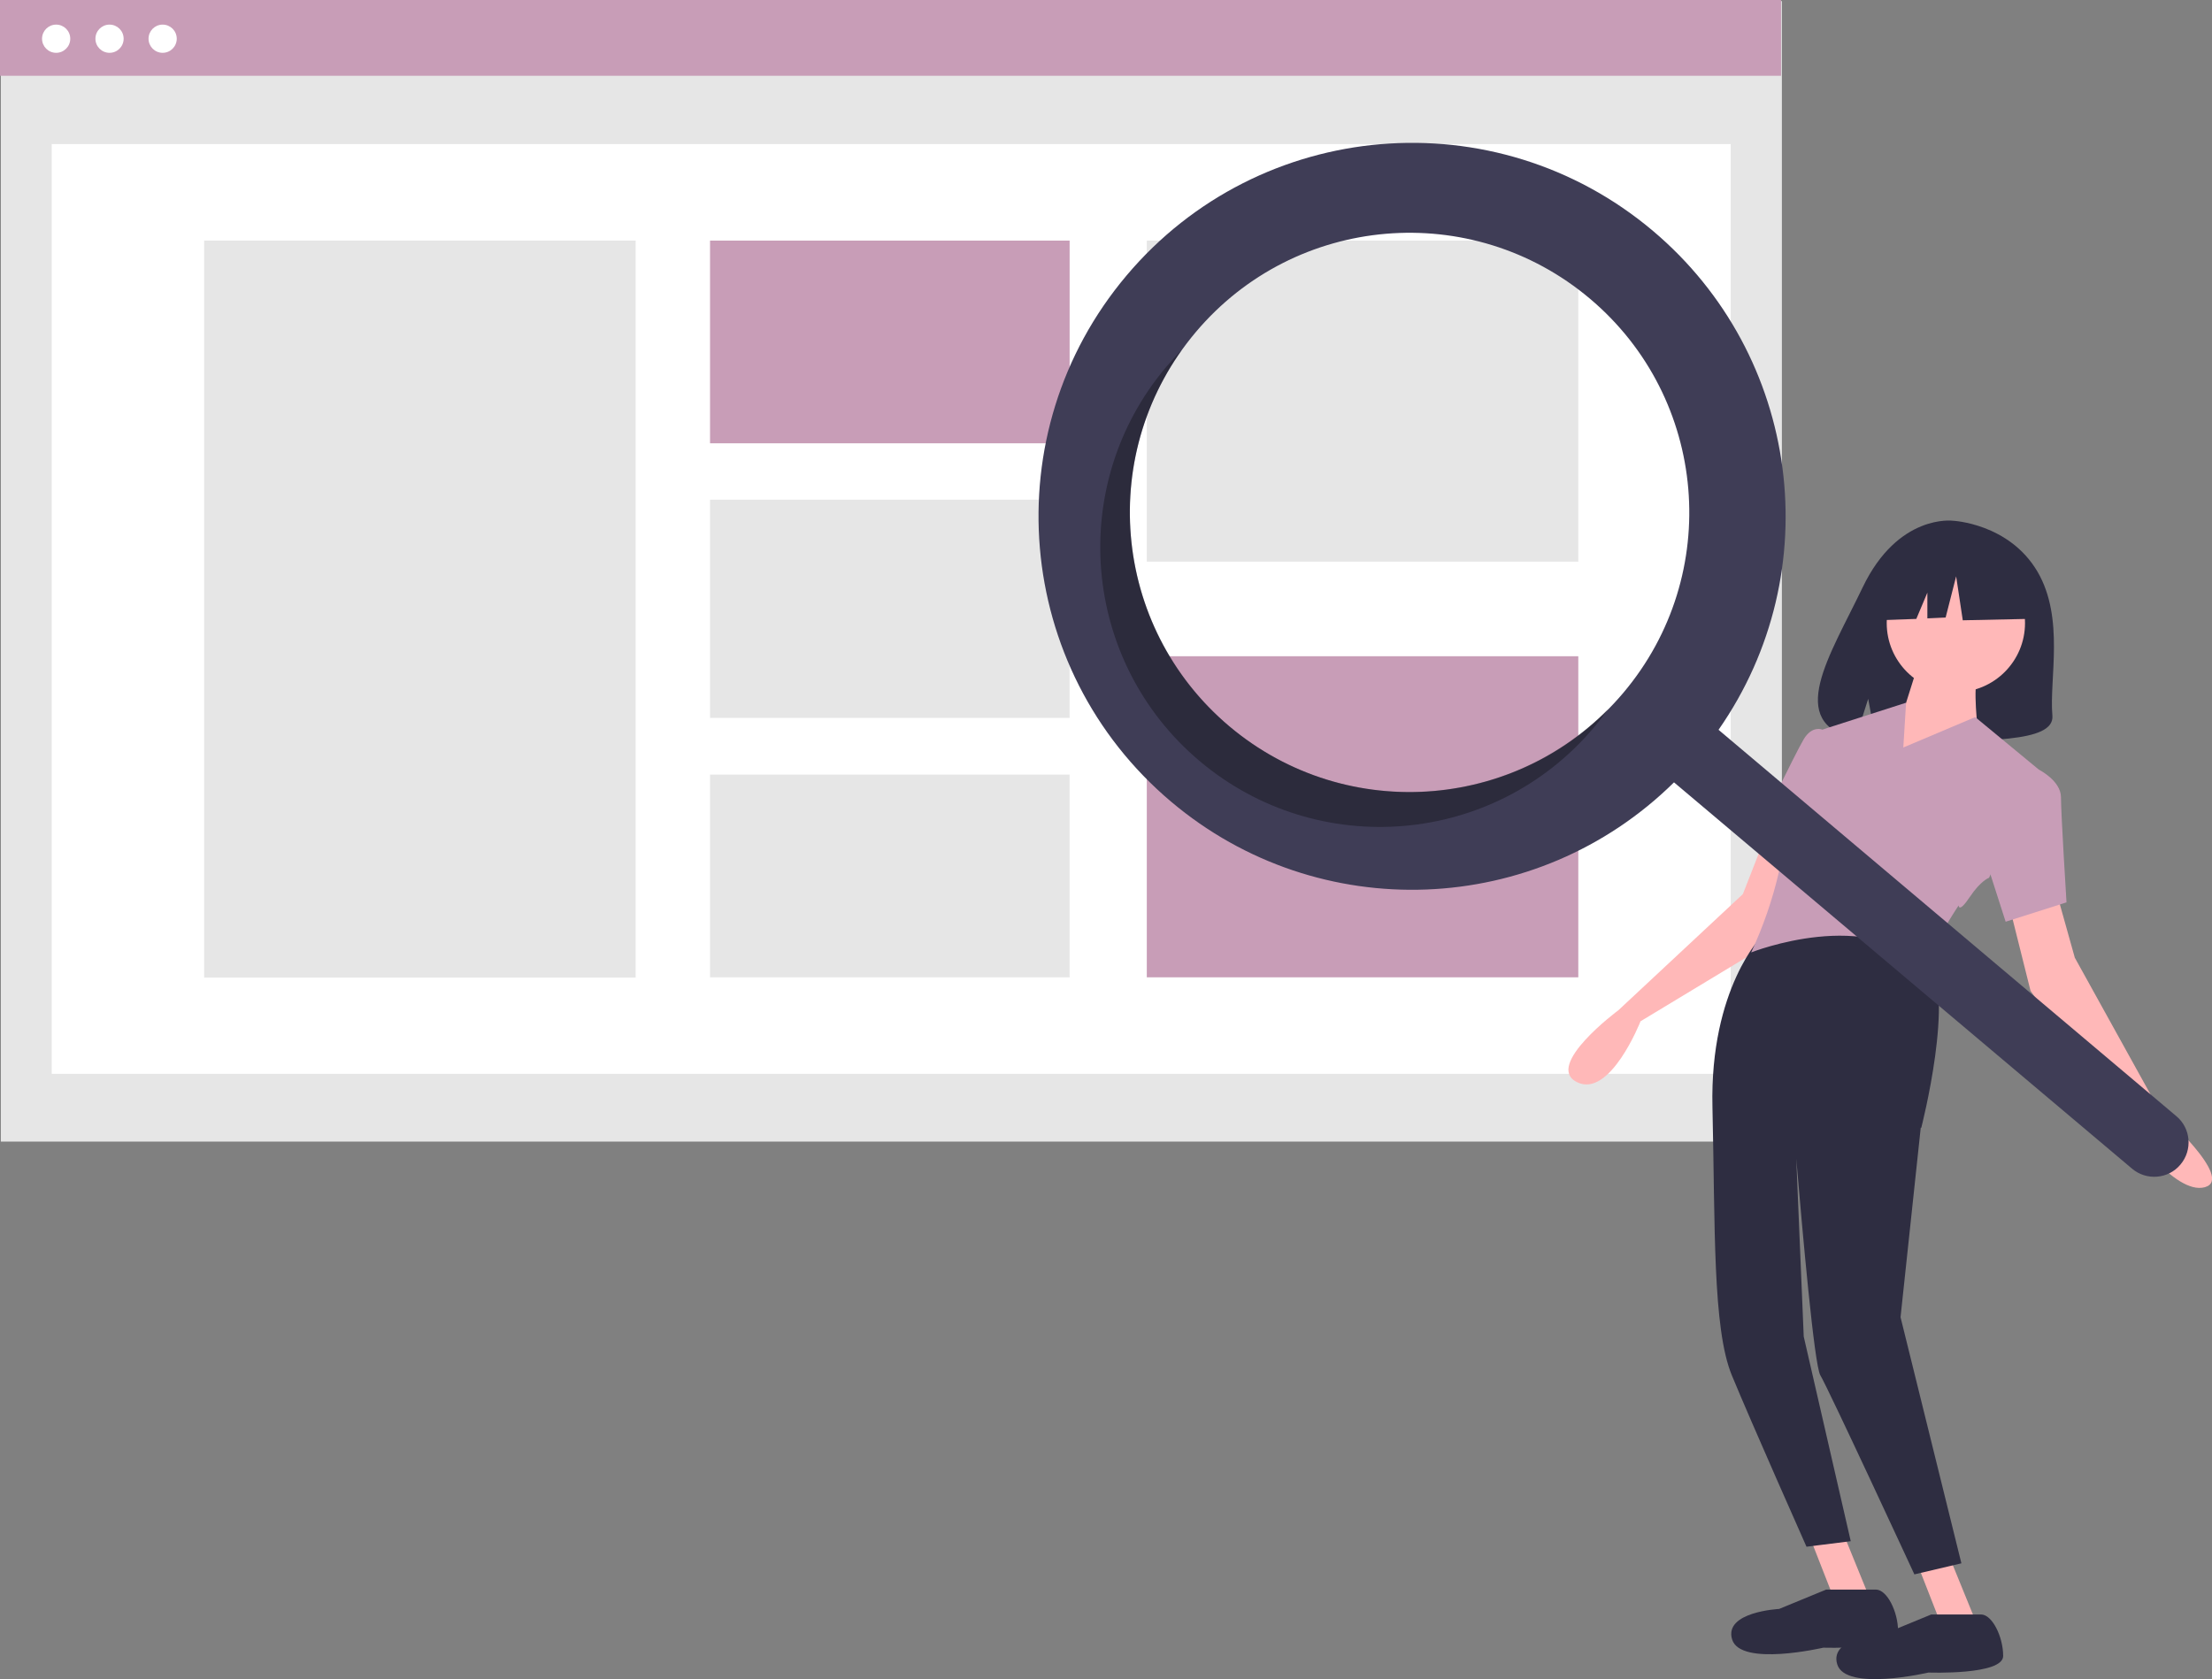 <svg xmlns="http://www.w3.org/2000/svg" xmlns:xlink="http://www.w3.org/1999/xlink" id="e8ab07fb-aa66-4eb8-9149-b5abc1630568" x="0px" y="0px" viewBox="0 0 799.7 607.2" style="enable-background:new 0 0 799.7 607.2;" xml:space="preserve">
<rect x="0" y="0" width="799.7" height="607.2" fill="#808080" stroke="none"/>
<style type="text/css">
	.st0{fill:#E6E6E6;}
	.st1{fill:#FFFFFF;}
	.st2{fill:#C89DB7;}
	.st3{fill:#2E2D41;}
	.st4{fill:#FFB8B8;}
	.st5{fill:#3F3D56;}
	.st6{opacity:0.3;enable-background:new    ;}
</style>
<rect x="0.3" y="0.4" class="st0" width="643.9" height="412.4"></rect>
<rect x="18.7" y="52.1" class="st1" width="607" height="336.2"></rect>
<rect y="0" class="st2" width="643.9" height="27.4"></rect>
<circle class="st1" cx="20.3" cy="14" r="5.1"></circle>
<circle class="st1" cx="39.6" cy="14" r="5.1"></circle>
<circle class="st1" cx="58.8" cy="14" r="5.1"></circle>
<rect x="73.8" y="87" class="st0" width="156" height="266.5"></rect>
<rect x="256.7" y="87" class="st2" width="130" height="73.3"></rect>
<rect x="256.7" y="180.7" class="st0" width="130" height="78.9"></rect>
<rect x="256.7" y="280.1" class="st0" width="130" height="73.3"></rect>
<rect x="414.6" y="87" class="st0" width="156" height="116.1"></rect>
<rect x="414.6" y="237.3" class="st2" width="156" height="116.1"></rect>
<path class="st3" d="M736.6,206.7c-10.3-17.5-30.6-18.4-30.6-18.4s-19.8-2.6-32.6,24.1c-11.9,24.9-28.2,48.9-2.6,54.8l4.6-14.5  l2.9,15.6c3.6,0.3,7.3,0.3,11,0.2c27.4-0.9,53.5,0.3,52.7-9.7C740.8,245.7,746.5,223.6,736.6,206.7z"></path>
<path class="st4" d="M639.1,300.3l-9,23l-45,42c0,0-27,20-15,26s23-22,23-22l48-29l10-33L639.1,300.3z"></path>
<polygon class="st4" points="654.1,555.3 663.1,578.3 676.1,578.3 665.1,551.3 "></polygon>
<polygon class="st4" points="693.1,565.3 702.1,588.3 715.1,588.3 704.1,561.3 "></polygon>
<path class="st3" d="M692.1,569.3l17-4l-22-89l7.3-68.5l0.2,0c0,0,12.5-48.5,2.5-61.5s-60-8-60-8s-19,19-18,62s0,80,7,97  s27,62,27,62l16-2l-17-74l-2.7-64.3c2.2,25.8,6.5,74.7,8.7,78.3C661.1,502.3,692.1,569.3,692.1,569.3z"></path>
<path class="st4" d="M743.1,321.3l7,25l31,56c0,0,27,24,16,27s-28-22-28-22l-35-49l-9-36L743.1,321.3z"></path>
<circle class="st4" cx="707.1" cy="225.3" r="25"></circle>
<path class="st4" d="M694.1,238.3l-6,19l-10,22l37-15c0,0-2-16,0-20L694.1,238.3z"></path>
<path class="st2" d="M737.1,278.3l-23-19l-26,11l1-16.2l-27.7,8.9l-4.3,1.4l-6,31c0,0-4,3-8,20c-2.3,10-5.7,19.7-10,29  c0,0,43-17,64,6c0,0,3-2,2-5s9-18,9-18s0,3,4-3s7-7,7-7L737.1,278.3z"></path>
<path class="st2" d="M663.1,267.3l-4.4-3.5c0,0-3.6-1.5-6.6,3.5s-18,36-18,36l18,9L663.1,267.3z"></path>
<path class="st2" d="M723.1,277.3l14,1c0,0,8,4,8,10s2,38,2,38l-22,7l-9-28L723.1,277.3z"></path>
<path class="st3" d="M660.2,574.8l-17,7c0,0-20,1-17,11s33,3,33,3s27,1,27-6s-4-15-8-15H660.2z"></path>
<path class="st3" d="M698.2,583.8l-17,7c0,0-20,1-17,11s33,3,33,3s27,1,27-6s-4-15-8-15H698.2z"></path>
<polygon class="st3" points="732.1,205 712,194.4 684.2,198.7 678.5,224.3 692.8,223.8 696.8,214.3 696.8,223.6 703.4,223.3   707.2,208.4 709.6,224.3 733,223.8 "></polygon>
<path class="st5" d="M597.6,83.5c-57-48.1-142.2-40.9-190.3,16.1s-40.9,142.2,16.1,190.3c53.3,45,132.1,42,181.8-7l165.6,139.7  c5.2,4.4,13.1,3.8,17.5-1.5c4.4-5.2,3.8-13.1-1.5-17.5c0,0,0,0,0,0L621.3,263.9C661.2,206.7,650.9,128.5,597.6,83.5z M586.9,250.5  c-36,42.7-99.8,48.1-142.5,12.1s-48.1-99.8-12.1-142.5c36-42.7,99.8-48.1,142.5-12.1c0,0,0,0,0,0C617.5,144,622.9,207.8,586.9,250.5  z"></path>
<path class="st6" d="M444.4,262.6c-40.2-34-47.7-93.1-17.2-136c-1.9,1.9-3.8,4-5.6,6.1c-36,42.7-30.6,106.5,12.1,142.5  s106.5,30.6,142.5-12.1c1.8-2.1,3.5-4.3,5.1-6.6C544.2,293.9,484.6,296.5,444.4,262.6z"></path>
</svg>